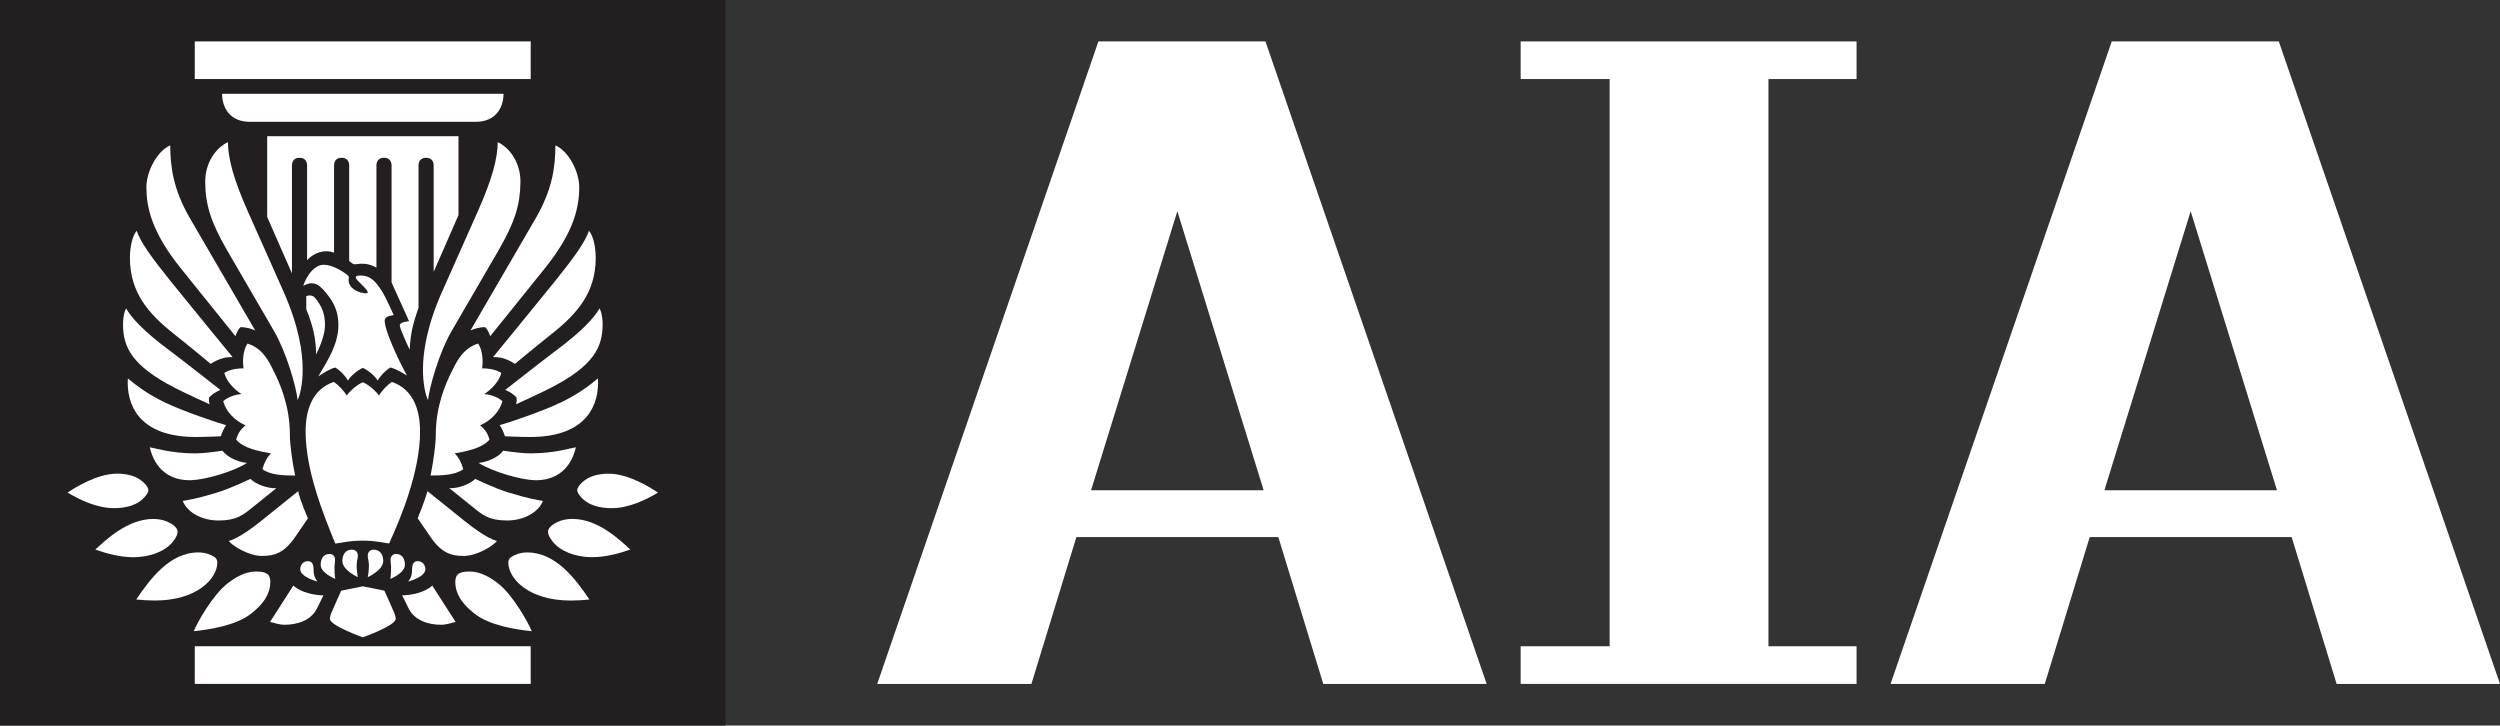 <?xml version="1.0" encoding="utf-8"?>
<!-- Generator: Adobe Illustrator 15.1.0, SVG Export Plug-In . SVG Version: 6.00 Build 0)  -->
<!DOCTYPE svg PUBLIC "-//W3C//DTD SVG 1.1//EN" "http://www.w3.org/Graphics/SVG/1.1/DTD/svg11.dtd">
<svg version="1.1" id="Layer_1" xmlns="http://www.w3.org/2000/svg" xmlns:xlink="http://www.w3.org/1999/xlink" x="0px" y="0px"
	 width="119.37px" height="34.642px" viewBox="0 0 119.37 34.642" enable-background="new 0 0 119.37 34.642" xml:space="preserve">
<rect x="0" y="0" width="119.37" height="34.642" fill="#333333" stroke="none"/>
<path fill="#FFFFFF" d="M61.037,25.644h-9.642l-2.147,7.012h-7.363L52.447,1.977h7.976l10.562,30.679h-7.801L61.037,25.644z
	 M56.216,10.085l-4.12,13.323h8.24L56.216,10.085z"/>
<polygon fill="#FFFFFF" points="72.608,32.655 72.608,30.858 76.858,30.858 76.858,3.774 72.608,3.774 72.608,1.978 88.647,1.978 
	88.647,3.774 84.44,3.774 84.44,30.858 88.647,30.858 88.647,32.655 "/>
<path fill="#FFFFFF" d="M109.422,25.644H99.78l-2.146,7.012H90.27l10.562-30.679h7.976l10.562,30.679h-7.801L109.422,25.644z
	 M104.6,10.085l-4.119,13.323h8.24L104.6,10.085z"/>
<rect fill="#231F20" width="34.641" height="34.642"/>
<path fill="#FFFFFF" d="M16.614,18.172c0.124-0.217,0.45-0.494,0.71-0.605c0.26,0.111,0.586,0.389,0.71,0.605
	c0.117-0.217,0.359-0.476,0.606-0.625c0.248,0.059,0.609,0.267,0.792,0.389c-0.462-0.848-1.064-2.173-1.064-2.615
	c0-0.118,0.075-0.194,0.219-0.235c0.065-0.019,0.212-0.04,0.212-0.04s-0.372-0.83-0.512-1.061c-0.382-0.628-0.644-0.829-1.077-0.829
	c-0.14,0-0.217,0.015-0.222,0.091c-0.008,0.137,0.589,0.554,0.57,0.726c-0.013,0.112-0.981-0.055-0.909-0.658
	c0.016-0.134-0.012-0.142-0.046-0.171c-0.208-0.173-0.703-0.492-1.131-0.502c-0.473-0.011-0.839,0.547-0.995,1.002
	c0,0,0.247-0.119,0.383-0.119c0.239,0,0.404,0.098,0.679,0.425c0.377,0.449,0.619,0.889,0.619,1.559
	c0,0.908-0.477,1.645-0.961,2.467c0.179-0.13,0.563-0.376,0.811-0.427C16.255,17.696,16.496,17.955,16.614,18.172"/>
<path fill="#FFFFFF" d="M11.919,5.816h10.808c0.929,0,1.315-0.669,1.315-1.337H10.604C10.604,5.147,10.99,5.816,11.919,5.816"/>
<path fill="#FFFFFF" d="M14.779,14.107c-0.068,0-0.134,0.025-0.155,0.035v0.628c0.325,0.78,0.469,1.451,0.469,2.157
	c0.227-0.464,0.425-0.974,0.425-1.425c0-0.566-0.193-0.896-0.363-1.137C14.999,14.146,14.916,14.107,14.779,14.107"/>
<path fill="#FFFFFF" d="M17.323,30.429c0,0,1.572-0.552,1.572-0.885c0-0.156-0.109-0.373-0.25-0.691
	c-0.136-0.308-0.291-0.65-0.291-0.65l-1.031-0.208l-1.031,0.208c0,0-0.157,0.345-0.291,0.65c-0.14,0.319-0.25,0.535-0.25,0.691
	C15.751,29.877,17.323,30.429,17.323,30.429"/>
<path fill="#FFFFFF" d="M18.715,18.237c-0.229,0.142-0.507,0.446-0.619,0.65c-0.173-0.242-0.512-0.532-0.772-0.632
	c-0.259,0.1-0.598,0.39-0.771,0.632c-0.112-0.204-0.39-0.509-0.619-0.65c-1.04,0.359-1.341,1.361-1.341,2.375
	c0,1.863,0.854,3.964,1.417,5.343l0.478-0.075c0.554-0.088,1.117-0.087,1.67,0.002l0.421,0.067c0.552-1.205,1.478-3.425,1.478-5.337
	C20.057,19.598,19.754,18.596,18.715,18.237"/>
<path fill="#FFFFFF" d="M18.299,26.785c0-0.29-0.143-0.539-0.447-0.539c-0.21,0-0.293,0.135-0.293,0.299
	c0,0.128,0.057,0.236,0.057,0.452c0,0.291-0.056,0.561-0.056,0.561S18.299,27.226,18.299,26.785"/>
<path fill="#FFFFFF" d="M19.335,26.97c0-0.275-0.128-0.519-0.414-0.519c-0.182,0-0.274,0.116-0.274,0.295
	c0,0.077,0.028,0.257,0.028,0.31c0,0.405-0.037,0.587-0.037,0.587S19.335,27.363,19.335,26.97"/>
<path fill="#FFFFFF" d="M20.31,27.173c0-0.177-0.124-0.38-0.363-0.38c-0.176,0-0.244,0.124-0.262,0.255
	c-0.01,0.07-0.012,0.169-0.012,0.21c0,0.326-0.189,0.51-0.189,0.51S20.31,27.569,20.31,27.173"/>
<rect x="9.3" y="1.977" fill="#FFFFFF" width="16.04" height="1.797"/>
<rect x="9.3" y="30.857" fill="#FFFFFF" width="16.04" height="1.798"/>
<path fill="#FFFFFF" d="M22.664,29.306c0.707,0.557,1.961,0.755,2.725,0.832c-0.153-0.388-0.887-1.715-1.594-2.27
	c-0.366-0.288-0.84-0.579-1.368-0.579c-0.279,0-0.518,0.041-0.616,0.196c-0.046,0.074-0.071,0.179-0.071,0.3
	C21.74,28.468,22.224,28.96,22.664,29.306"/>
<path fill="#FFFFFF" d="M27.248,28.675c0.319,0,0.626-0.02,0.896-0.05c-0.672-0.99-1.607-2.247-2.968-2.247
	c-0.371,0-0.622,0.127-0.774,0.224c-0.088,0.057-0.131,0.154-0.131,0.258C24.271,27.632,25.249,28.675,27.248,28.675"/>
<path fill="#FFFFFF" d="M28.279,26.604c0.646,0,1.309-0.186,1.816-0.365c-0.49-0.448-1.534-1.462-2.763-1.462
	c-0.239,0-0.482,0.039-0.706,0.145c-0.135,0.064-0.459,0.235-0.459,0.467c0,0.205,0.204,0.454,0.286,0.546
	C26.765,26.286,27.413,26.604,28.279,26.604"/>
<path fill="#FFFFFF" d="M29.208,24.264c0.808,0,1.62-0.391,2.213-0.744c-0.316-0.206-1.39-0.902-2.349-0.902
	c-0.386,0-0.819,0.066-1.158,0.318c-0.115,0.086-0.35,0.302-0.35,0.459c0,0.135,0.089,0.225,0.12,0.267
	C28.058,24.161,28.706,24.264,29.208,24.264"/>
<path fill="#FFFFFF" d="M12.907,27.785c0-0.12-0.024-0.227-0.071-0.301c-0.098-0.154-0.336-0.195-0.616-0.195
	c-0.528,0-1.002,0.291-1.368,0.579c-0.707,0.556-1.447,1.882-1.6,2.27c0.764-0.077,2.024-0.276,2.731-0.832
	C12.423,28.96,12.907,28.469,12.907,27.785"/>
<path fill="#FFFFFF" d="M10.376,26.86c0-0.104-0.043-0.203-0.131-0.259c-0.152-0.097-0.402-0.224-0.774-0.224
	c-1.361,0-2.296,1.258-2.967,2.247c0.27,0.03,0.576,0.05,0.895,0.05C9.398,28.675,10.376,27.631,10.376,26.86"/>
<path fill="#FFFFFF" d="M8.194,25.937c0.082-0.092,0.286-0.342,0.286-0.546c0-0.232-0.324-0.403-0.459-0.467
	c-0.225-0.105-0.467-0.145-0.706-0.145c-1.229,0-2.273,1.014-2.763,1.461c0.507,0.18,1.17,0.366,1.816,0.366
	C7.234,26.605,7.882,26.286,8.194,25.937"/>
<path fill="#FFFFFF" d="M6.963,23.661c0.032-0.042,0.12-0.132,0.12-0.267c0-0.157-0.234-0.373-0.349-0.459
	c-0.34-0.253-0.772-0.318-1.158-0.318c-0.959,0-2.034,0.696-2.349,0.902c0.592,0.353,1.404,0.744,2.212,0.744
	C5.941,24.264,6.59,24.161,6.963,23.661"/>
<path fill="#FFFFFF" d="M21.058,29.831c0.276,0,0.497-0.098,0.697-0.132l-1.114-1.738c-0.391,0.355-1.058,0.464-1.438,0.464
	c0,0,0.139,0.284,0.309,0.628C19.79,29.617,20.441,29.831,21.058,29.831"/>
<path fill="#FFFFFF" d="M15.135,29.053c0.169-0.343,0.308-0.627,0.308-0.627c-0.379,0-1.046-0.11-1.437-0.465l-1.114,1.738
	c0.199,0.033,0.421,0.132,0.697,0.132C14.205,29.831,14.857,29.617,15.135,29.053"/>
<path fill="#FFFFFF" d="M10.867,11.992c0.46,0.791,1.569,2.699,2.216,3.811c0.598,1.028,1.066,2.683,1.127,3.299
	c0.118-0.223,0.25-0.789,0.242-1.51c-0.008-0.743-0.155-1.985-0.948-3.746c-0.239-0.531-0.735-1.646-1.674-3.761
	c-0.699-1.574-0.939-2.535-0.947-3.297c-0.645,0.305-1.093,1.066-1.084,1.9C9.81,9.752,10.041,10.571,10.867,11.992"/>
<path fill="#FFFFFF" d="M11.629,17.588c-0.546,0.003-0.759,0.136-0.917,0.216c0.085,0.385,0.466,0.792,0.819,1.012
	c-0.291,0.022-0.649,0.138-0.875,0.34c0.146,0.511,0.548,0.924,1.07,1.155c-0.219,0.17-0.364,0.365-0.45,0.681
	c0.365,0.426,1.119,0.559,1.666,0.657c-0.188,0.177-0.327,0.442-0.413,0.753c0.377,0.286,1.027,0.304,1.562,0.304
	c-0.128-0.62-0.25-1.457-0.25-1.94c0-1.392-0.476-2.456-0.77-3.042c-0.263-0.54-0.554-1.097-1.255-1.321
	C11.58,16.767,11.584,17.292,11.629,17.588"/>
<path fill="#FFFFFF" d="M12.506,26.545c0.618,0,1.077-0.155,1.6-0.925c0.059-0.089,0.598-0.872,0.598-0.872
	s-0.395-0.881-0.464-1.299c0,0-1.159,0.933-1.748,1.406c-0.359,0.29-1.107,0.859-1.572,0.974
	C11.104,26.069,11.877,26.545,12.506,26.545"/>
<path fill="#FFFFFF" d="M10.432,24.853c0.866,0,1.177-0.268,1.606-0.612c0.378-0.305,1.157-0.931,1.157-0.931
	c-0.398,0.024-0.996-0.189-1.237-0.445c0,0-0.938,0.453-1.59,0.653c-0.993,0.304-1.417,0.361-1.643,0.401
	C8.947,24.486,9.673,24.853,10.432,24.853"/>
<path fill="#FFFFFF" d="M9.14,22.928c0.659-0.022,1.986-0.4,2.656-0.825c-0.409-0.041-0.92-0.246-1.178-0.583
	c-0.48,0.073-0.936,0.127-1.327,0.129c-1.146-0.007-1.901-0.257-2.138-0.292C7.387,22.389,8.106,22.963,9.14,22.928"/>
<path fill="#FFFFFF" d="M6.097,18.255c0,1.405,0.855,2.599,3.211,2.61c0.508,0.003,1.238-0.035,1.238-0.035
	c0.029-0.124,0.163-0.42,0.251-0.529c-0.328-0.085-2.009-0.644-2.943-1.093c-1.017-0.49-1.559-0.994-1.748-1.137
	C6.101,18.11,6.097,18.177,6.097,18.255"/>
<path fill="#FFFFFF" d="M8.129,16.761c-1.285-0.952-1.867-1.604-2.107-2.036c-0.06,0.105-0.147,0.342-0.147,0.764
	c0,1.092,0.426,1.976,2.478,3.032c0.551,0.284,1.658,0.785,1.658,0.785c-0.037-0.09-0.045-0.25-0.024-0.328
	c0,0,0.176-0.21,0.536-0.36C10.523,18.617,8.648,17.145,8.129,16.761"/>
<path fill="#FFFFFF" d="M8.152,13.432c-0.94-1.168-1.435-1.862-1.627-2.413c-0.199,0.239-0.321,0.74-0.321,1.305
	c0,1.639,0.887,2.652,2.053,3.58c0.939,0.747,1.797,1.466,1.797,1.466c-0.012,0.042,0.421-0.348,1.052-0.318
	C11.105,17.052,8.85,14.3,8.152,13.432"/>
<path fill="#FFFFFF" d="M8.128,6.938C7.465,7.236,6.991,8.229,6.991,8.931c0,0.947,0.233,2.13,1.642,3.881
	c1.123,1.395,2.609,3.241,2.609,3.241c0.036-0.132,0.136-0.337,0.238-0.431c0.267-0.007,0.569,0.086,0.706,0.158
	c0,0-2.49-4.282-3.111-5.349C8.26,9.03,8.132,7.941,8.128,6.938"/>
<path fill="#FFFFFF" d="M24.85,8.688c0.009-0.834-0.439-1.596-1.084-1.901c-0.008,0.762-0.249,1.725-0.948,3.298
	c-0.939,2.114-1.434,3.23-1.673,3.761c-0.793,1.761-0.941,3.004-0.949,3.746c-0.007,0.721,0.124,1.288,0.242,1.511
	c0.062-0.616,0.53-2.271,1.128-3.3c0.646-1.112,1.756-3.02,2.216-3.811C24.607,10.571,24.838,9.753,24.85,8.688"/>
<path fill="#FFFFFF" d="M25.923,23.918c-0.226-0.04-0.649-0.097-1.643-0.401c-0.652-0.2-1.59-0.651-1.59-0.651
	c-0.241,0.255-0.839,0.468-1.236,0.443c0,0,0.779,0.627,1.157,0.931c0.429,0.345,0.739,0.612,1.605,0.612
	C24.976,24.852,25.701,24.486,25.923,23.918"/>
<path fill="#FFFFFF" d="M27.496,21.356c-0.237,0.035-0.993,0.286-2.138,0.291c-0.391,0-0.848-0.055-1.327-0.128
	c-0.259,0.337-0.769,0.542-1.179,0.584c0.671,0.424,1.998,0.802,2.657,0.825C26.542,22.963,27.262,22.39,27.496,21.356"/>
<path fill="#FFFFFF" d="M24.125,18.617c0.361,0.149,0.536,0.36,0.536,0.36c0.021,0.078,0.013,0.238-0.024,0.327
	c0,0,1.107-0.501,1.658-0.784c2.052-1.057,2.478-1.941,2.478-3.031c0-0.423-0.087-0.659-0.147-0.765
	c-0.24,0.433-0.822,1.084-2.107,2.036C26,17.145,24.125,18.617,24.125,18.617"/>
<path fill="#FFFFFF" d="M25.573,10.432c-0.62,1.067-3.11,5.35-3.11,5.35c0.137-0.072,0.438-0.167,0.705-0.159
	c0.102,0.094,0.202,0.299,0.238,0.431c0,0,1.486-1.846,2.609-3.242c1.409-1.75,1.642-2.933,1.642-3.88
	c0-0.703-0.474-1.693-1.137-1.993C26.516,7.941,26.388,9.03,25.573,10.432"/>
<path fill="#FFFFFF" d="M12.757,6.502v3.857l1.183,2.696V7.935V7.897c0-0.239,0.153-0.361,0.331-0.361h0.061
	c0.178,0,0.331,0.125,0.331,0.361v0.059v4.467c0.083-0.089,0.413-0.427,0.916-0.427c0.186,0,0.329,0.052,0.371,0.069V7.935V7.897
	c0-0.239,0.153-0.361,0.331-0.361h0.03h0.001h0.03c0.178,0,0.331,0.125,0.331,0.361v0.059v4.513
	c0.027,0.015,0.066,0.045,0.102,0.074c0.061,0.048,0.094,0.076,0.187,0.076c0.05,0,0.15-0.027,0.314-0.027
	c0.352,0,0.568,0.117,0.698,0.188V7.935V7.897c0-0.239,0.153-0.361,0.332-0.361h0.03h0.03c0.179,0,0.331,0.125,0.331,0.361v0.059
	v5.53l0.836,1.851c0,0-0.18,0.021-0.289,0.054c-0.11,0.034-0.155,0.095-0.155,0.132c0,0.066,0.04,0.172,0.058,0.226
	c0.017,0.054,0.247,0.612,0.416,0.948c0.031-0.758,0.17-1.302,0.421-1.998V7.935V7.897c0-0.239,0.153-0.361,0.331-0.361h0.031h0.03
	c0.179,0,0.331,0.125,0.331,0.361v0.059c0,0,0,0.002,0,0.002v5.022l1.184-2.707l0.001-3.771H12.757z"/>
<path fill="#C84034" d="M16.673,7.897v0.059V7.897z"/>
<path fill="#FFFFFF" d="M23.728,25.829c-0.465-0.115-1.213-0.685-1.572-0.974c-0.589-0.475-1.748-1.406-1.748-1.406
	c-0.103,0.424-0.464,1.299-0.464,1.299s0.539,0.783,0.599,0.872c0.522,0.77,0.981,0.925,1.599,0.925
	C22.771,26.545,23.544,26.069,23.728,25.829"/>
<path fill="#FFFFFF" d="M28.548,18.071c-0.189,0.143-0.731,0.646-1.748,1.136c-0.934,0.45-2.615,1.009-2.943,1.093
	c0.088,0.111,0.222,0.406,0.251,0.53c0,0,0.73,0.039,1.238,0.036c2.356-0.012,3.211-1.205,3.211-2.611
	C28.557,18.177,28.553,18.111,28.548,18.071"/>
<path fill="#FFFFFF" d="M23.542,17.052c0.631-0.029,1.064,0.361,1.052,0.318c0,0,0.858-0.72,1.797-1.467
	c1.166-0.928,2.053-1.94,2.053-3.58c0-0.565-0.123-1.066-0.321-1.304c-0.192,0.55-0.687,1.244-1.627,2.412
	C25.798,14.3,23.542,17.052,23.542,17.052"/>
<path fill="#FFFFFF" d="M22.833,16.402c-0.701,0.223-0.992,0.781-1.255,1.321c-0.295,0.584-0.77,1.648-0.77,3.041
	c0,0.484-0.123,1.321-0.25,1.941c0.535,0,1.184-0.018,1.562-0.303c-0.086-0.311-0.225-0.578-0.413-0.754
	c0.547-0.097,1.301-0.231,1.665-0.656c-0.085-0.317-0.231-0.511-0.45-0.681c0.523-0.231,0.924-0.646,1.07-1.155
	c-0.225-0.203-0.583-0.318-0.874-0.34c0.352-0.22,0.734-0.627,0.818-1.012c-0.158-0.08-0.37-0.213-0.916-0.216
	C23.063,17.292,23.067,16.768,22.833,16.402"/>
<path fill="#FFFFFF" d="M17.086,27.558c0,0-0.056-0.27-0.056-0.56c0-0.218,0.057-0.325,0.057-0.453c0-0.165-0.083-0.299-0.293-0.299
	c-0.304,0-0.447,0.248-0.447,0.538C16.347,27.226,17.086,27.558,17.086,27.558"/>
<path fill="#FFFFFF" d="M16.008,27.642c0,0-0.038-0.182-0.038-0.586c0-0.054,0.029-0.232,0.029-0.31c0-0.18-0.093-0.295-0.274-0.295
	c-0.286,0-0.414,0.243-0.414,0.519C15.311,27.363,16.008,27.642,16.008,27.642"/>
<path fill="#FFFFFF" d="M15.162,27.767c0,0-0.188-0.183-0.188-0.509c0-0.04-0.002-0.141-0.012-0.209
	c-0.019-0.132-0.087-0.255-0.262-0.255c-0.24,0-0.364,0.203-0.364,0.379C14.336,27.569,15.162,27.767,15.162,27.767"/>
</svg>
